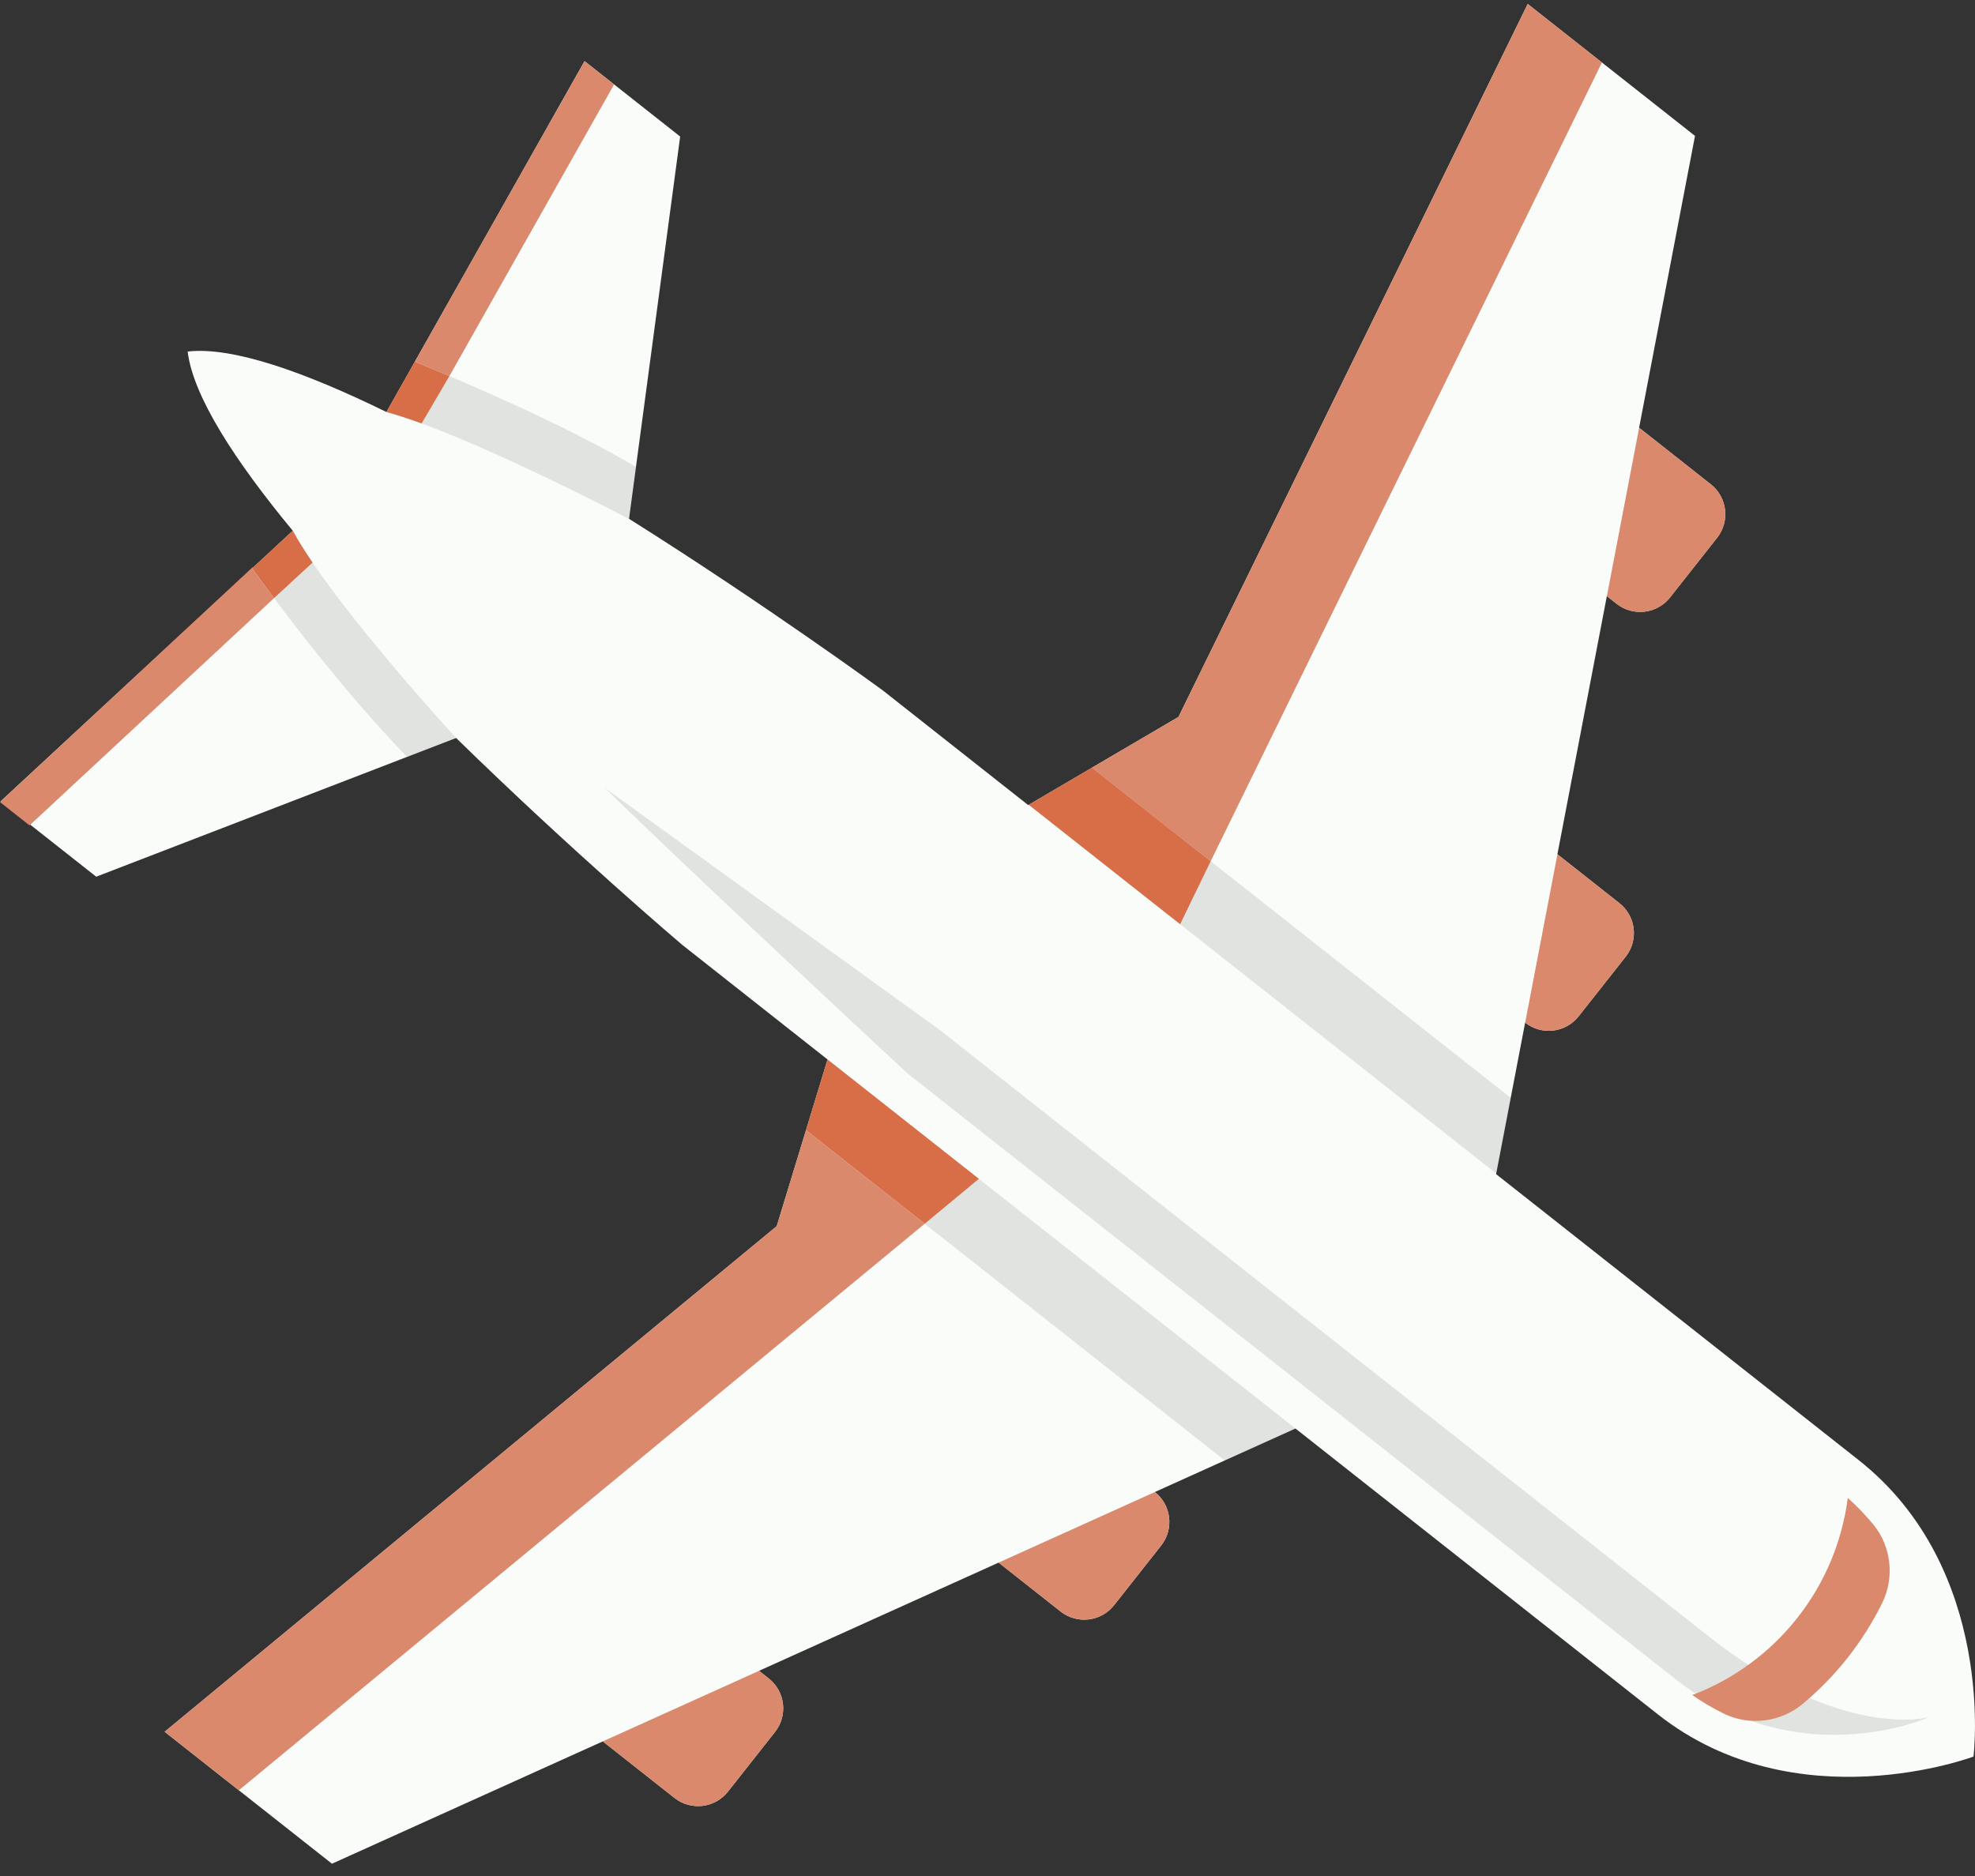 <?xml version="1.0" encoding="utf-8"?>
<!-- Generator: Adobe Illustrator 15.0.0, SVG Export Plug-In . SVG Version: 6.00 Build 0)  -->
<!DOCTYPE svg PUBLIC "-//W3C//DTD SVG 1.1//EN" "http://www.w3.org/Graphics/SVG/1.1/DTD/svg11.dtd">
<svg xmlns="http://www.w3.org/2000/svg" xmlns:xlink="http://www.w3.org/1999/xlink" x="0px" y="0px" width="200px" height="190px" viewBox="0 0 200 190" xml:space="preserve">
<rect x="0" y="0" width="200" height="190" fill="#333333" stroke="none"/>
<path fill="#F9FCF9" d="M83.801,107.302l-5.143,16.88l-61.985,51.21l16.943,13.364l27.426-12.39l7.259,5.728   c1.672,1.319,4.099,1.033,5.418-0.64l4.765-6.043c1.319-1.673,1.033-4.099-0.639-5.418l-0.982-0.773l24.262-10.96l6.276,4.952   c1.673,1.319,4.099,1.034,5.418-0.64l4.767-6.041c1.319-1.674,1.033-4.099-0.64-5.419l14.239-6.433l36.702,28.952   c14.001,11.044,31.96,4.273,31.96,4.273s2.361-18.992-11.638-30.036l-36.704-28.951l2.94-15.345c1.673,1.319,4.098,1.031,5.417-0.64   l4.768-6.044c1.319-1.672,1.032-4.098-0.642-5.418l-6.276-4.951l5.008-26.146l0.982,0.775c1.672,1.319,4.098,1.033,5.417-0.639   l4.766-6.043c1.319-1.674,1.033-4.099-0.639-5.417l-7.26-5.728l5.661-29.556L154.706,0.401l-35.365,72.207l-15.218,8.931   L89.398,69.924c0,0-11.668-8.549-25.699-17.381l5.178-38.716l-9.681-7.636L39.132,41.728c-8.229-4.033-15.571-6.642-20.109-6.125   L19,35.583c0.001,0.007,0.003,0.014,0.004,0.02c-0.007,0.001-0.014,0.001-0.02,0.001l0.022,0.018   c0.555,4.533,4.802,11.065,10.64,18.13L0.062,81.157l9.68,7.635l36.447-14.05c11.857,11.589,22.888,20.945,22.888,20.945   L83.801,107.302z" />
<path opacity="0.1" fill="#040000" d="M41.223,76.656l4.966-1.914c0,0-12.417-13.463-16.543-20.99l-4.112,3.812   C28.686,61.931,34.727,69.94,41.223,76.656" />
<path opacity="0.1" fill="#040000" d="M63.688,52.559l0.705-5.276c-7.174-4.239-16.836-8.364-22.377-10.662l-2.883,5.106   C47.412,43.986,63.688,52.559,63.688,52.559" />
<polygon opacity="0.1" fill="#040000" points="124.029,147.914 131.188,144.68 83.801,107.302 81.621,114.462" />
<polygon opacity="0.1" fill="#040000" points="152.988,111.192 110.587,77.745 104.175,81.508 151.521,118.854" />
<g id="CD86E48">
	<path fill="#D86E48" d="M27.75,60.576l3.904-3.598c-0.78-1.147-1.467-2.238-2.008-3.226l-4.112,3.811    C26.162,58.435,26.909,59.455,27.75,60.576" />
	<path fill="#D86E48" d="M42.015,36.621l-2.883,5.106c1.071,0.292,2.276,0.69,3.561,1.161l2.817-4.799    C44.229,37.544,43.051,37.05,42.015,36.621" />
	<polygon fill="#D86E48" points="93.639,123.94 99.125,119.39 83.801,107.302 81.62,114.462" />
	<polygon fill="#D86E48" points="122.596,87.231 122.582,87.208 110.587,77.745 104.175,81.508 119.508,93.604" />
</g>
<path opacity="0.1" fill="#040000" d="M61.227,79.78c9.325,9.114,30.647,28.917,30.647,28.917l11.582,9.134l37.27,29.399   L169.591,170c12.565,9.912,25.811,3.892,25.811,3.892s-8.758,2.579-22.415-8.195l-28.867-22.771l-37.27-29.397l-11.58-9.136   L61.227,79.78z" />
<g id="CDA896C">
	<polygon fill="#DA896C" points="93.639,123.94 81.62,114.462 78.659,124.181 16.674,175.391 24.188,181.317" />
	<polygon fill="#DA896C" points="122.596,87.231 110.577,77.751 119.341,72.608 154.706,0.401 162.221,6.329" />
	<path fill="#DA896C" d="M45.51,38.089L62.187,8.551l-2.992-2.359l-17.18,30.43C43.051,37.051,44.229,37.543,45.51,38.089" />
	<path fill="#DA896C" d="M77.847,169.993l-0.982-0.773l24.261-10.96l6.277,4.952c1.673,1.319,4.098,1.033,5.417-0.64l4.768-6.042    c1.319-1.672,1.033-4.098-0.64-5.418l-55.905,25.255l7.26,5.727c1.672,1.319,4.098,1.033,5.417-0.64l4.765-6.043    C79.805,173.738,79.52,171.313,77.847,169.993" />
	<path fill="#DA896C" d="M159.865,102.934l4.766-6.043c1.321-1.674,1.034-4.1-0.64-5.418l-6.276-4.952l5.008-26.146l0.981,0.775    c1.673,1.319,4.099,1.033,5.418-0.641l4.766-6.042c1.319-1.673,1.033-4.098-0.64-5.418l-7.26-5.727l-11.54,60.25    C156.121,104.893,158.546,104.604,159.865,102.934" />
	<path fill="#DA896C" d="M27.75,60.576c-0.839-1.121-1.588-2.141-2.216-3.013l0.089-0.082c-0.009-0.013-0.021-0.028-0.031-0.041    L0,81.236l2.992,2.36L27.75,60.576z" />
	<path fill="#DA896C" d="M171.368,171.673c1.042,0.723,2.104,1.343,3.177,1.872c2.599,1.284,5.757,0.891,7.986-0.961    c3.377-2.804,6.127-6.291,8.068-10.227c1.281-2.597,0.93-5.757-0.918-7.985c-0.768-0.924-1.617-1.816-2.564-2.663    C185.949,160.759,179.897,168.431,171.368,171.673" />
</g>
</svg>
